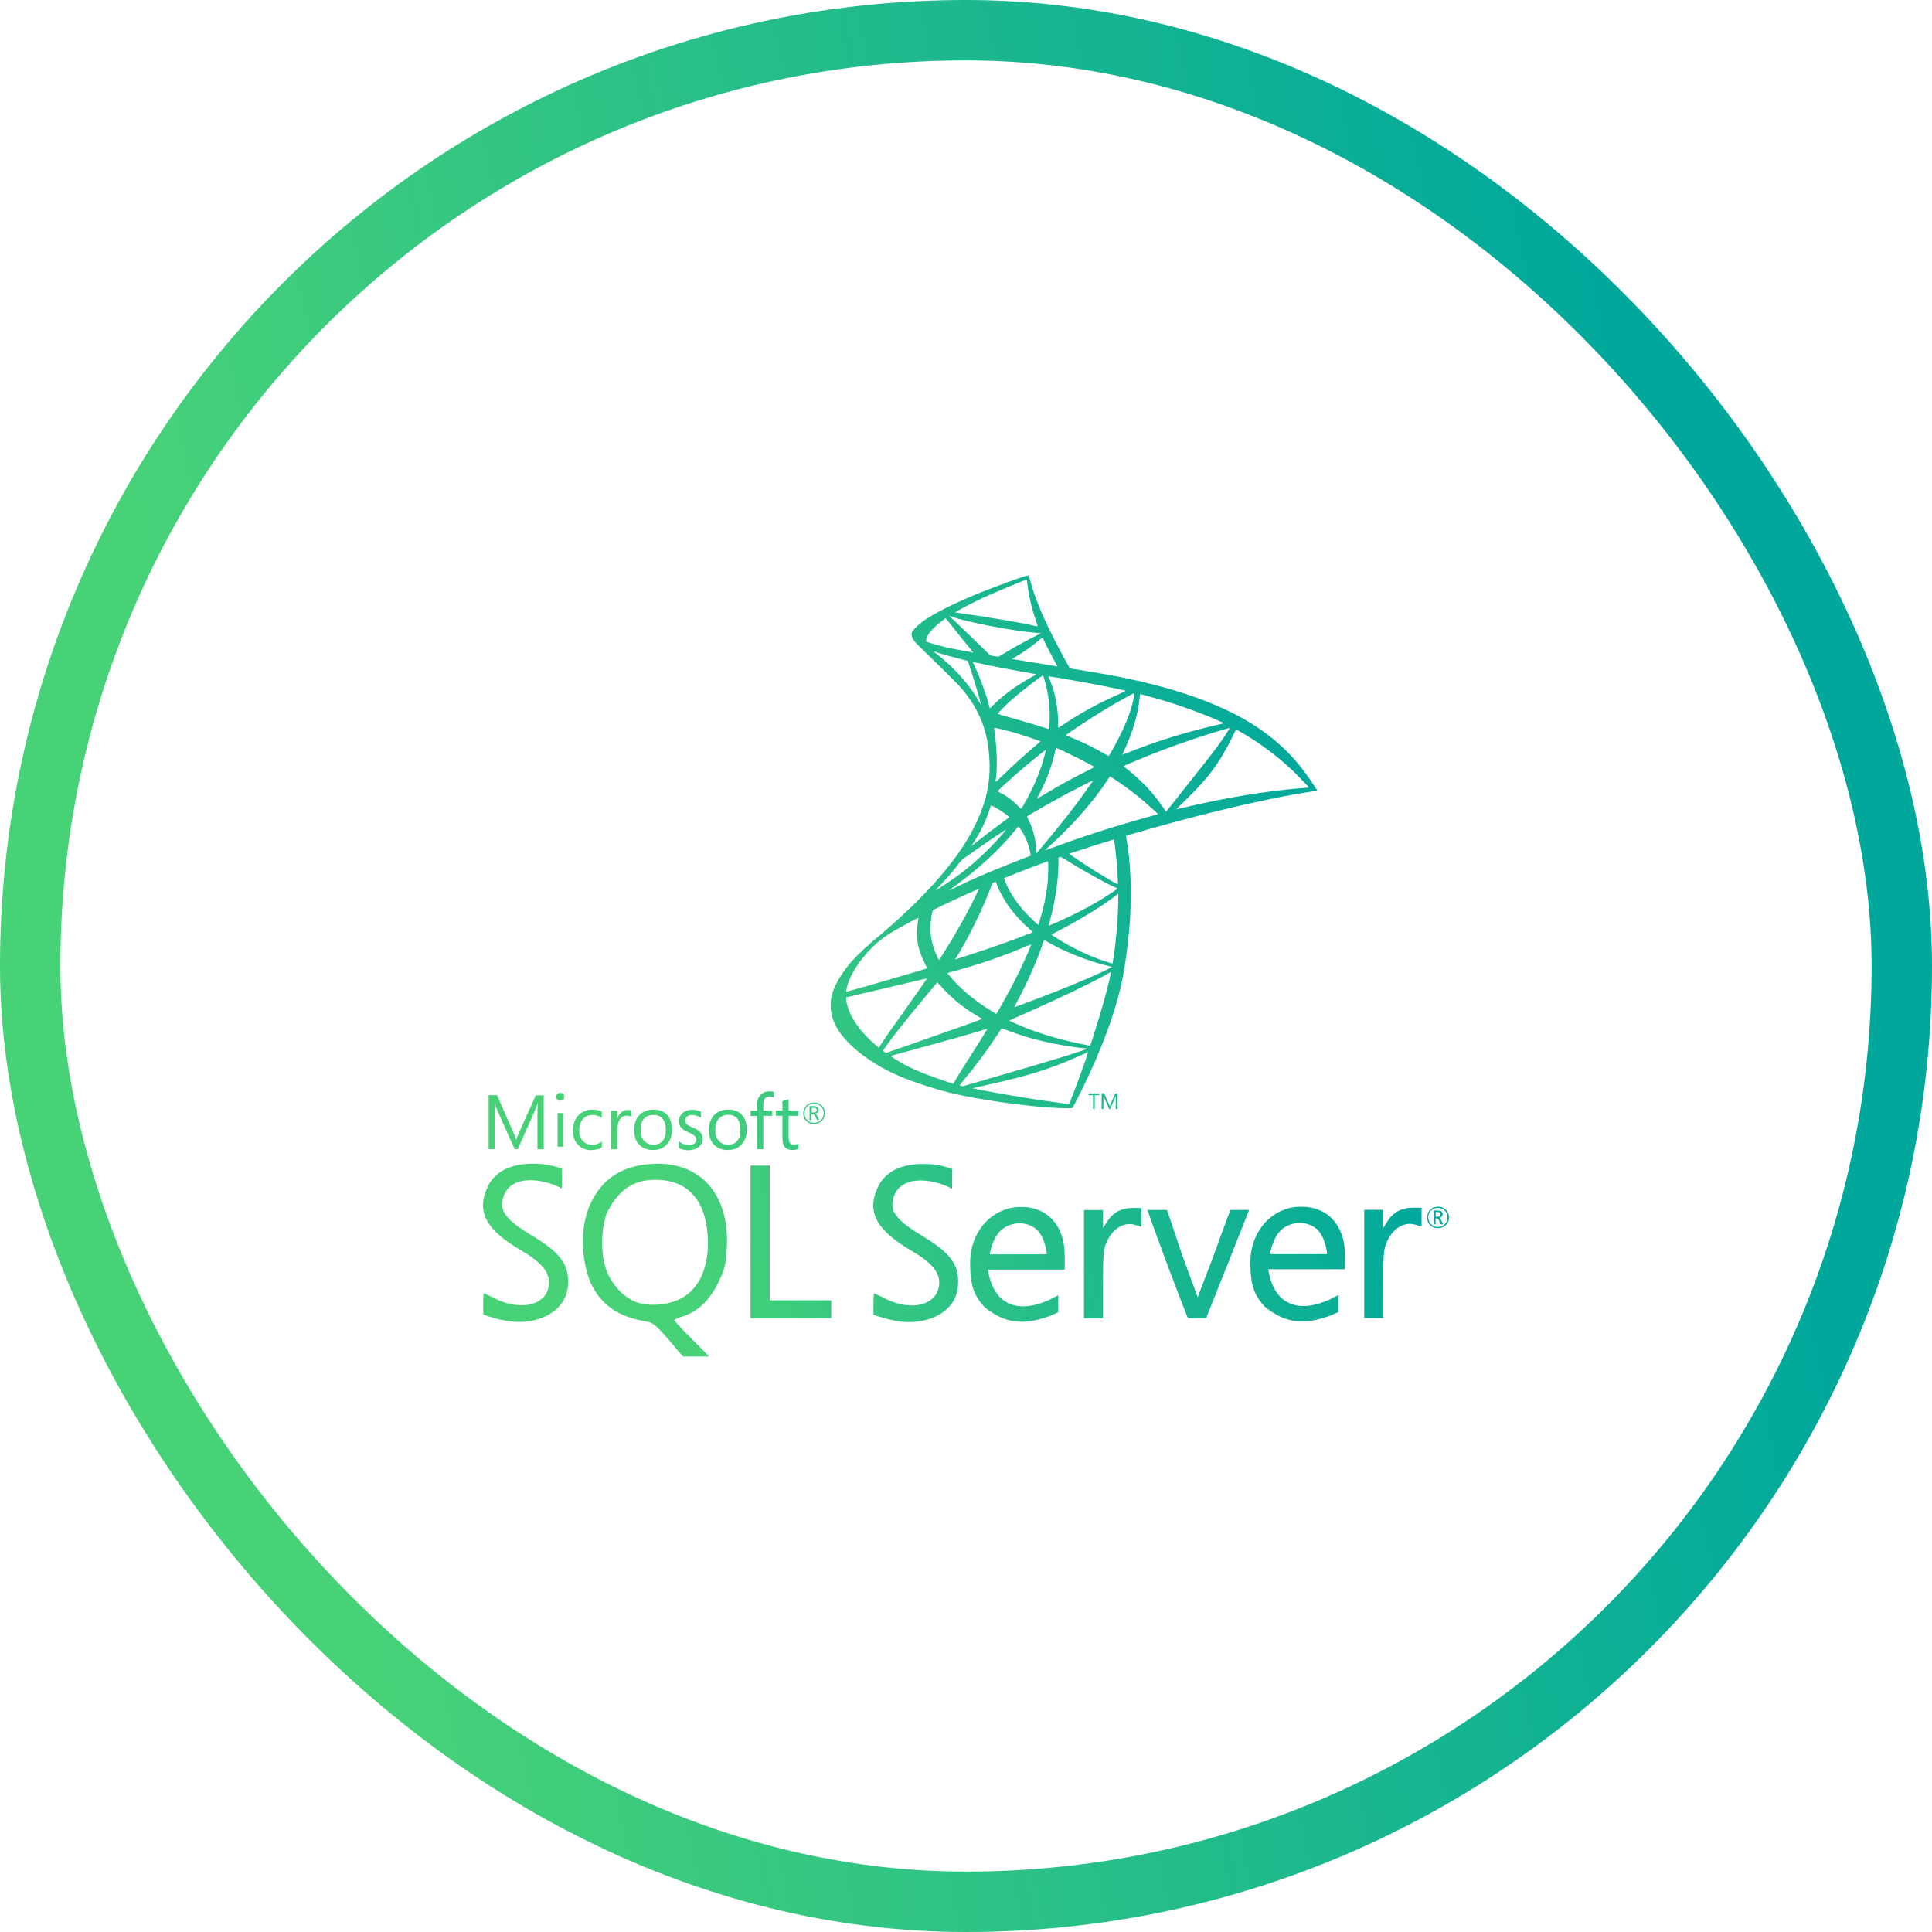 <svg width="64" height="64" viewBox="0 0 64 64" fill="none" xmlns="http://www.w3.org/2000/svg">
<rect x="1" y="1" width="62" height="62" rx="31" stroke="url(#paint0_linear_2389_21411)" stroke-width="2"/>
<g clip-path="url(#clip0_2389_21411)">
<path d="M34.052 19.064C33.993 19.056 33.045 19.398 32.433 19.647C31.608 19.983 30.967 20.304 30.571 20.582C30.44 20.675 30.285 20.827 30.232 20.911L30.229 20.905C30.229 20.905 30.224 20.921 30.221 20.925C30.219 20.93 30.213 20.938 30.211 20.942C30.2 20.971 30.194 21.002 30.194 21.033L30.203 21.041C30.206 21.07 30.212 21.102 30.227 21.137C30.262 21.223 30.363 21.327 30.477 21.434C30.477 21.434 31.666 22.593 31.811 22.758C32.468 23.517 32.754 24.265 32.781 25.296C32.797 25.958 32.671 26.541 32.358 27.217C31.803 28.43 30.63 29.768 28.822 31.253L28.848 31.244C28.837 31.253 28.819 31.269 28.808 31.277C28.592 31.448 28.271 31.768 28.108 31.971C27.865 32.276 27.673 32.599 27.59 32.848C27.444 33.297 27.515 33.75 27.799 34.17C28.162 34.704 28.886 35.249 29.73 35.62C30.16 35.81 30.884 36.053 31.429 36.189C32.334 36.419 34.087 36.667 35.051 36.705C35.246 36.713 35.508 36.713 35.518 36.705C35.539 36.691 35.689 36.406 35.863 36.05C36.456 34.84 36.883 33.705 37.116 32.735C37.255 32.148 37.364 31.365 37.436 30.438C37.455 30.179 37.463 29.311 37.447 29.017C37.422 28.537 37.38 28.146 37.313 27.764C37.305 27.723 37.306 27.703 37.307 27.685C39.454 27.047 41.822 26.469 43.395 26.229L43.638 26.191L43.601 26.133C43.387 25.801 43.24 25.595 43.064 25.376C42.551 24.74 41.929 24.225 41.167 23.798C40.12 23.213 38.766 22.756 37.051 22.417C36.728 22.353 36.018 22.23 35.441 22.142L35.387 22.046C35.072 21.49 34.725 20.801 34.522 20.336C34.364 19.976 34.215 19.559 34.132 19.259C34.087 19.078 34.081 19.067 34.052 19.065L34.052 19.064ZM34.009 19.2H34.012C34.014 19.203 34.025 19.278 34.036 19.366C34.083 19.749 34.17 20.126 34.295 20.491C34.394 20.785 34.394 20.768 34.279 20.733C34.007 20.659 32.785 20.448 31.901 20.325C31.76 20.307 31.64 20.288 31.64 20.285C31.629 20.275 32.278 19.935 32.564 19.802C32.93 19.634 33.934 19.214 34.009 19.2ZM31.434 20.397L31.538 20.432C32.105 20.624 33.528 20.897 34.313 20.961C34.401 20.969 34.477 20.977 34.479 20.977C34.482 20.979 34.407 21.02 34.311 21.065C33.941 21.25 33.579 21.451 33.226 21.666C33.175 21.699 33.123 21.729 33.068 21.755C32.98 21.741 32.892 21.727 32.804 21.712L32.553 21.466C32.228 21.15 31.901 20.835 31.573 20.523L31.434 20.397ZM31.327 20.48L31.704 20.95C31.909 21.209 32.118 21.463 32.163 21.519C32.204 21.57 32.231 21.603 32.236 21.613C31.97 21.567 31.685 21.518 31.466 21.471C31.306 21.436 30.999 21.364 30.758 21.281C30.732 21.271 30.705 21.261 30.678 21.251V21.223C30.681 21.044 30.908 20.776 31.293 20.504L31.327 20.48ZM34.527 21.121C34.538 21.121 34.551 21.145 34.584 21.217C34.674 21.418 34.958 21.957 35.027 22.062L35.036 22.076C34.531 21.996 34.028 21.914 33.524 21.829C33.539 21.817 33.556 21.806 33.574 21.797C33.863 21.635 34.135 21.447 34.388 21.234C34.45 21.183 34.506 21.135 34.517 21.127C34.519 21.121 34.525 21.119 34.527 21.121ZM30.919 21.572C30.921 21.57 30.964 21.586 31.02 21.605C31.122 21.639 31.253 21.68 31.407 21.722C31.525 21.755 31.642 21.786 31.76 21.816C31.92 21.856 32.054 21.893 32.056 21.893C32.075 21.912 32.345 22.774 32.435 23.106C32.47 23.231 32.498 23.338 32.495 23.338C32.492 23.341 32.462 23.296 32.428 23.234C32.115 22.684 31.621 22.126 31.049 21.677C31.003 21.645 30.959 21.61 30.919 21.572ZM32.23 21.933C32.23 21.939 32.23 21.936 32.233 21.936C32.246 21.936 32.305 21.944 32.377 21.96C32.831 22.062 33.646 22.216 34.166 22.304C34.255 22.318 34.324 22.334 34.324 22.339C34.324 22.344 34.292 22.363 34.252 22.384C34.061 22.49 33.874 22.603 33.691 22.721C33.395 22.919 33.127 23.133 32.935 23.325C32.887 23.372 32.839 23.42 32.791 23.467C32.791 23.467 32.775 23.421 32.762 23.365C32.666 22.994 32.465 22.444 32.283 22.056C32.263 22.016 32.245 21.975 32.23 21.933ZM34.546 22.377C34.562 22.382 34.589 22.473 34.642 22.673C34.742 23.073 34.786 23.485 34.77 23.897C34.765 24.009 34.76 24.113 34.755 24.126L34.746 24.153L34.608 24.108C34.226 23.989 33.843 23.876 33.459 23.768C33.231 23.707 33.047 23.651 33.047 23.646C33.047 23.63 33.379 23.298 33.52 23.173C33.79 22.935 34.522 22.369 34.546 22.377ZM34.73 22.404C34.739 22.396 35.836 22.585 36.336 22.681C36.707 22.754 37.246 22.865 37.278 22.879C37.294 22.884 37.238 22.916 37.059 22.996C36.354 23.314 35.831 23.6 35.31 23.947C35.174 24.038 35.059 24.113 35.056 24.113C35.053 24.113 35.051 24.035 35.051 23.942C35.051 23.435 34.949 22.922 34.762 22.489C34.743 22.446 34.728 22.406 34.73 22.404ZM37.57 22.965C37.578 22.973 37.543 23.188 37.511 23.317C37.415 23.715 37.156 24.305 36.838 24.861C36.782 24.96 36.731 25.04 36.725 25.043C36.72 25.045 36.648 25.005 36.566 24.957C36.255 24.775 35.903 24.604 35.518 24.444C35.411 24.399 35.318 24.362 35.315 24.356C35.296 24.34 36.157 23.771 36.611 23.499C36.971 23.28 37.559 22.954 37.57 22.965ZM37.773 22.996C37.797 22.996 38.283 23.13 38.537 23.205C39.164 23.392 39.885 23.656 40.355 23.87L40.55 23.958L40.414 23.99C39.266 24.254 38.283 24.559 37.334 24.944C37.285 24.965 37.234 24.985 37.182 25.003C37.177 25.003 37.203 24.941 37.238 24.866C37.524 24.26 37.709 23.627 37.754 23.087C37.757 23.036 37.764 22.996 37.773 22.996ZM32.932 24.108C32.941 24.1 33.312 24.188 33.512 24.244C33.817 24.329 34.463 24.545 34.463 24.562C34.463 24.564 34.391 24.626 34.306 24.7C33.956 24.992 33.619 25.299 33.215 25.689C33.095 25.804 32.994 25.897 32.989 25.897C32.983 25.897 32.981 25.881 32.983 25.86C33.045 25.411 33.031 24.834 32.946 24.249C32.938 24.174 32.93 24.11 32.932 24.108ZM40.735 24.115C40.74 24.121 40.564 24.399 40.452 24.556C40.291 24.786 40.057 25.091 39.525 25.758C39.291 26.052 39.057 26.347 38.825 26.643C38.718 26.776 38.63 26.889 38.627 26.889C38.625 26.889 38.59 26.841 38.553 26.782C38.254 26.333 37.895 25.94 37.471 25.588C37.406 25.533 37.34 25.479 37.273 25.427C37.253 25.414 37.236 25.399 37.219 25.382C37.219 25.374 37.674 25.179 38.018 25.04C38.689 24.77 39.371 24.527 40.061 24.31C40.385 24.209 40.729 24.11 40.735 24.116L40.735 24.115ZM40.941 24.169C40.951 24.167 41.016 24.199 41.093 24.244C41.742 24.615 42.378 25.093 42.88 25.585C43.022 25.724 43.371 26.087 43.366 26.09C43.366 26.09 43.243 26.1 43.099 26.111C41.974 26.197 40.535 26.434 39.151 26.768C39.091 26.782 39.03 26.796 38.969 26.808C38.964 26.808 39.068 26.704 39.199 26.578C40.011 25.796 40.383 25.302 40.82 24.42C40.882 24.289 40.935 24.177 40.941 24.169ZM34.992 24.778C35.029 24.786 35.377 24.949 35.638 25.08C35.879 25.2 36.24 25.392 36.258 25.408C36.261 25.411 36.133 25.478 35.975 25.555C35.504 25.79 35.044 26.044 34.594 26.317C34.466 26.394 34.359 26.458 34.356 26.458C34.346 26.458 34.348 26.447 34.42 26.317C34.661 25.879 34.853 25.355 34.962 24.845C34.973 24.805 34.984 24.778 34.992 24.778ZM34.645 24.842C34.653 24.85 34.562 25.179 34.506 25.358C34.381 25.733 34.223 26.096 34.033 26.442C33.99 26.517 33.926 26.626 33.892 26.688L33.825 26.795L33.675 26.651C33.502 26.482 33.36 26.378 33.178 26.284C33.106 26.247 33.05 26.215 33.05 26.21C33.05 26.188 33.507 25.775 33.857 25.475C34.108 25.259 34.636 24.834 34.645 24.842ZM36.768 25.716L36.9 25.801C37.219 26.01 37.527 26.238 37.821 26.482C37.973 26.608 38.267 26.872 38.326 26.936L38.358 26.971L38.141 27.032C36.918 27.372 35.972 27.674 34.869 28.08C34.746 28.125 34.642 28.162 34.634 28.162C34.618 28.162 34.605 28.176 34.88 27.922C35.585 27.273 36.21 26.557 36.675 25.86L36.768 25.716ZM36.21 25.855C36.215 25.86 35.849 26.376 35.63 26.667C35.291 27.111 34.942 27.547 34.583 27.975C34.45 28.133 34.335 28.264 34.33 28.266C34.322 28.269 34.319 28.229 34.319 28.168C34.319 27.844 34.236 27.5 34.092 27.206C34.031 27.084 34.02 27.054 34.033 27.04C34.084 26.995 34.861 26.552 35.352 26.287C35.684 26.111 36.202 25.849 36.21 25.855ZM32.834 26.682C32.842 26.682 32.904 26.715 32.973 26.752C33.135 26.841 33.289 26.944 33.432 27.062C33.437 27.067 33.368 27.123 33.277 27.19C32.985 27.401 32.697 27.618 32.415 27.842C32.179 28.029 32.171 28.034 32.198 27.994C32.374 27.724 32.462 27.572 32.556 27.377C32.642 27.196 32.717 27.009 32.78 26.819C32.801 26.742 32.828 26.682 32.834 26.682ZM33.728 27.388H33.734C33.747 27.385 33.764 27.409 33.836 27.516C33.988 27.743 34.105 28.047 34.135 28.293L34.14 28.347L33.774 28.488C33.12 28.742 32.516 28.993 32.107 29.18C31.958 29.25 31.809 29.321 31.661 29.394C31.53 29.46 31.424 29.511 31.424 29.509C31.424 29.506 31.506 29.445 31.608 29.37C32.407 28.79 33.098 28.155 33.616 27.519C33.672 27.452 33.723 27.391 33.728 27.388ZM33.32 27.489C33.331 27.5 33.026 27.844 32.818 28.055C32.303 28.582 31.792 28.993 31.159 29.394C31.079 29.444 31.007 29.49 30.999 29.495C30.98 29.506 31.004 29.479 31.282 29.177C31.445 29.003 31.599 28.82 31.744 28.63C31.845 28.499 31.864 28.48 32.011 28.376C32.404 28.093 33.309 27.479 33.32 27.489ZM36.897 27.808C36.932 27.897 37.007 28.626 37.028 29.113C37.033 29.223 37.03 29.295 37.025 29.295C37.004 29.295 36.573 29.041 36.266 28.849C36 28.681 35.497 28.348 35.414 28.282C35.906 28.116 36.4 27.958 36.897 27.808ZM35.127 28.384C35.162 28.399 35.215 28.428 35.321 28.493C35.871 28.838 36.619 29.255 36.94 29.394C37.038 29.436 37.049 29.42 36.822 29.575C36.336 29.907 35.73 30.233 34.987 30.561C34.907 30.598 34.826 30.632 34.744 30.665C34.739 30.665 34.754 30.598 34.776 30.518C34.955 29.853 35.056 29.18 35.062 28.64C35.063 28.506 35.063 28.44 35.067 28.405L35.127 28.384ZM34.717 28.53C34.731 28.579 34.721 29.129 34.701 29.287C34.653 29.681 34.571 30.069 34.455 30.449C34.426 30.548 34.399 30.631 34.394 30.636C34.383 30.649 34.017 30.291 33.897 30.153C33.689 29.912 33.526 29.672 33.405 29.437C33.347 29.323 33.264 29.121 33.261 29.09C33.64 28.936 34.032 28.782 34.444 28.627C34.529 28.595 34.629 28.562 34.717 28.53ZM32.981 29.207C32.988 29.217 33.003 29.251 33.018 29.295C33.103 29.528 33.296 29.87 33.462 30.089C33.643 30.329 33.881 30.585 34.079 30.753C34.143 30.807 34.201 30.857 34.209 30.866C34.225 30.881 34.231 30.879 33.795 31.045C33.291 31.237 32.74 31.429 32.11 31.632C31.959 31.681 31.809 31.73 31.658 31.779C31.634 31.787 31.642 31.774 31.712 31.664C32.025 31.176 32.5 30.217 32.767 29.538C32.812 29.421 32.858 29.303 32.866 29.276C32.869 29.265 32.874 29.258 32.878 29.251C32.913 29.236 32.946 29.221 32.981 29.207ZM32.424 29.445C32.412 29.488 32.297 29.729 32.174 29.971C31.915 30.476 31.631 30.972 31.253 31.576C31.188 31.68 31.127 31.777 31.119 31.787C31.105 31.806 31.101 31.801 31.058 31.718C30.967 31.539 30.892 31.309 30.852 31.098C30.811 30.889 30.82 30.526 30.865 30.302C30.886 30.205 30.895 30.168 30.913 30.144C31.411 29.897 31.914 29.665 32.424 29.445ZM37.044 29.605V29.717C37.044 30.313 36.979 31.13 36.886 31.726C36.87 31.83 36.856 31.915 36.854 31.918C36.854 31.918 36.776 31.897 36.685 31.87C36.26 31.735 35.848 31.558 35.456 31.343C35.197 31.202 34.821 30.97 34.831 30.959C34.834 30.957 34.947 30.898 35.078 30.828C35.601 30.556 36.103 30.262 36.538 29.971C36.702 29.861 36.947 29.685 37.001 29.637L37.044 29.605ZM30.42 30.401C30.427 30.405 30.425 30.427 30.411 30.513C30.397 30.608 30.388 30.703 30.381 30.799C30.36 31.189 30.424 31.478 30.617 31.873C30.67 31.982 30.713 32.073 30.71 32.075C30.691 32.092 28.924 32.61 28.367 32.762C28.202 32.807 28.058 32.848 28.047 32.85C28.029 32.856 28.026 32.853 28.034 32.807C28.095 32.415 28.394 31.902 28.811 31.469C29.089 31.181 29.31 31.012 29.689 30.796C29.865 30.697 30.042 30.6 30.22 30.505C30.285 30.47 30.354 30.435 30.42 30.401ZM34.586 31.141C34.589 31.138 34.653 31.173 34.73 31.218C35.302 31.55 36.098 31.857 36.776 32.014L36.838 32.028L36.752 32.075C36.397 32.273 35.23 32.759 34.036 33.205C33.862 33.269 33.691 33.334 33.659 33.347C33.627 33.36 33.598 33.368 33.598 33.366C33.598 33.363 33.646 33.27 33.707 33.155C34.041 32.53 34.377 31.768 34.548 31.239C34.57 31.189 34.583 31.143 34.586 31.141ZM34.161 31.279C34.164 31.282 34.142 31.338 34.116 31.403C33.883 31.966 33.579 32.581 33.189 33.27C33.09 33.446 33.008 33.588 33.005 33.588C33.002 33.588 32.922 33.539 32.826 33.481C32.259 33.133 31.757 32.706 31.429 32.292L31.381 32.233L31.623 32.166C32.495 31.929 33.234 31.672 33.969 31.357C34.073 31.314 34.159 31.28 34.161 31.28L34.161 31.279ZM36.8 32.201C36.803 32.263 36.667 32.813 36.555 33.211C36.455 33.565 36.348 33.918 36.234 34.269C36.17 34.472 36.114 34.64 36.111 34.64C36.1 34.639 36.088 34.636 36.077 34.632C35.283 34.488 34.572 34.287 33.905 34.02C33.718 33.945 33.451 33.825 33.435 33.812C33.429 33.806 33.59 33.732 33.792 33.644C35.008 33.112 36.269 32.508 36.702 32.249C36.752 32.217 36.792 32.201 36.8 32.201ZM30.708 32.409C30.713 32.415 30.373 32.903 29.898 33.569C29.733 33.801 29.541 34.073 29.468 34.175C29.385 34.292 29.304 34.412 29.225 34.533L29.113 34.707L28.993 34.605C28.851 34.488 28.605 34.237 28.496 34.098C28.266 33.812 28.111 33.51 28.05 33.235C28.02 33.107 28.02 33.043 28.047 33.035C28.087 33.024 28.8 32.856 29.468 32.701C29.787 32.627 30.106 32.553 30.424 32.476C30.579 32.439 30.705 32.409 30.708 32.409ZM31.049 32.54L31.135 32.636C31.52 33.066 31.912 33.385 32.388 33.662C32.473 33.71 32.537 33.753 32.532 33.756C32.513 33.769 30.881 34.349 30.125 34.611C29.866 34.702 29.607 34.792 29.348 34.88C29.345 34.88 29.321 34.864 29.294 34.845L29.246 34.811L29.324 34.698C29.575 34.335 29.89 33.937 30.577 33.109L31.049 32.54ZM33.181 34.066C33.184 34.063 33.301 34.106 33.445 34.159C33.793 34.29 34.068 34.373 34.437 34.466C34.891 34.581 35.548 34.693 35.935 34.725C35.994 34.73 36.026 34.736 36.015 34.744C35.996 34.755 35.603 34.886 35.315 34.977C34.855 35.121 33.453 35.535 32.31 35.863C32.099 35.925 31.918 35.976 31.907 35.978C31.88 35.984 31.792 35.959 31.792 35.949C31.792 35.944 31.856 35.861 31.934 35.77C32.323 35.305 32.685 34.818 33.018 34.311C33.106 34.178 33.181 34.068 33.181 34.066ZM32.711 34.079V34.079C32.714 34.082 32.523 34.386 32.193 34.91C32.051 35.131 31.893 35.383 31.837 35.471C31.784 35.556 31.703 35.69 31.658 35.764L31.581 35.901L31.541 35.89C31.445 35.863 30.769 35.626 30.59 35.553C30.378 35.469 30.17 35.374 29.968 35.268C29.754 35.153 29.487 34.982 29.508 34.976C29.514 34.974 29.879 34.875 30.32 34.755C31.49 34.437 32.139 34.252 32.564 34.119C32.642 34.095 32.708 34.076 32.711 34.079ZM36.037 34.859H36.039C36.05 34.886 35.617 36.088 35.459 36.467C35.425 36.552 35.411 36.574 35.393 36.571C35.347 36.568 34.719 36.481 34.337 36.425C33.672 36.323 32.556 36.128 32.276 36.064L32.212 36.05L32.609 35.96C33.465 35.767 33.875 35.663 34.292 35.535C34.83 35.37 35.356 35.167 35.865 34.928C35.948 34.891 36.018 34.861 36.037 34.859ZM25.485 36.151C25.375 36.151 25.285 36.185 25.212 36.254C25.125 36.336 25.08 36.441 25.08 36.585V36.795H24.864V36.966H25.08V38.068L25.081 38.067H25.286V36.962H25.584V36.79H25.286V36.592C25.286 36.413 25.355 36.323 25.498 36.323C25.547 36.323 25.596 36.336 25.633 36.356V36.172C25.596 36.155 25.547 36.152 25.485 36.152L25.485 36.151ZM18.559 36.2C18.542 36.199 18.525 36.203 18.509 36.209C18.492 36.215 18.478 36.225 18.465 36.237C18.453 36.249 18.442 36.264 18.435 36.28C18.428 36.296 18.424 36.313 18.424 36.331C18.424 36.372 18.437 36.4 18.465 36.425C18.491 36.449 18.524 36.462 18.559 36.462H18.56C18.577 36.463 18.594 36.46 18.61 36.453C18.627 36.447 18.641 36.437 18.654 36.425C18.666 36.413 18.677 36.398 18.684 36.382C18.691 36.366 18.695 36.349 18.695 36.331C18.696 36.313 18.692 36.296 18.685 36.279C18.678 36.263 18.668 36.249 18.654 36.237C18.642 36.225 18.627 36.215 18.61 36.209C18.594 36.203 18.577 36.199 18.559 36.2ZM36.056 36.221V36.278H36.207V36.737H36.264V36.278H36.416V36.221H36.056ZM36.494 36.221V36.737H36.551V36.393L36.555 36.392C36.555 36.347 36.555 36.311 36.551 36.29C36.555 36.314 36.564 36.331 36.568 36.343L36.743 36.737H36.772L36.948 36.339C36.953 36.327 36.957 36.311 36.965 36.29C36.962 36.323 36.96 36.356 36.961 36.389V36.736H37.022V36.221H36.948L36.788 36.577C36.785 36.589 36.772 36.614 36.764 36.642H36.759C36.756 36.626 36.748 36.609 36.736 36.581L36.576 36.221H36.494ZM16.186 36.279V38.068H16.387V36.869L16.391 36.868C16.391 36.708 16.386 36.589 16.382 36.519H16.386C16.402 36.602 16.422 36.663 16.439 36.704L17.049 38.068H17.151L17.762 36.692C17.779 36.655 17.795 36.598 17.815 36.52H17.82C17.809 36.636 17.803 36.752 17.803 36.869V38.071H18.012V36.283H17.75L17.189 37.528C17.168 37.577 17.14 37.65 17.103 37.748H17.095C17.073 37.675 17.046 37.604 17.014 37.536L16.465 36.279H16.186ZM26.124 36.413C26.054 36.437 25.985 36.458 25.919 36.478V36.789H25.7V36.961H25.919V37.719H25.921C25.921 37.969 26.03 38.096 26.256 38.096C26.338 38.096 26.399 38.083 26.448 38.054V37.878C26.41 37.906 26.364 37.921 26.317 37.92C26.247 37.92 26.198 37.903 26.17 37.866C26.141 37.829 26.124 37.767 26.124 37.682V36.961H26.448V36.789H26.124V36.413ZM26.968 36.524C26.865 36.524 26.78 36.557 26.71 36.626C26.64 36.696 26.608 36.781 26.608 36.88C26.608 36.983 26.641 37.068 26.71 37.133C26.776 37.199 26.861 37.232 26.964 37.232V37.233C27.066 37.233 27.151 37.2 27.221 37.129C27.256 37.096 27.283 37.057 27.301 37.014C27.32 36.97 27.329 36.923 27.328 36.876C27.328 36.773 27.291 36.688 27.222 36.622C27.188 36.59 27.148 36.565 27.105 36.547C27.061 36.531 27.015 36.522 26.968 36.524ZM26.968 36.561C27.058 36.561 27.132 36.589 27.194 36.65C27.255 36.711 27.288 36.786 27.288 36.876C27.288 36.918 27.28 36.96 27.264 37C27.248 37.039 27.224 37.075 27.194 37.105C27.165 37.134 27.129 37.157 27.09 37.173C27.052 37.188 27.01 37.196 26.968 37.195C26.878 37.195 26.804 37.167 26.743 37.105C26.713 37.075 26.689 37.039 26.673 37C26.657 36.96 26.649 36.918 26.649 36.876C26.649 36.786 26.677 36.711 26.738 36.65C26.799 36.589 26.873 36.561 26.968 36.561ZM26.817 36.642V37.101H26.882V36.908L26.89 36.909H26.931C26.96 36.909 26.989 36.937 27.014 36.99L27.063 37.101H27.14L27.079 36.978C27.054 36.928 27.03 36.9 27.002 36.892C27.038 36.884 27.067 36.872 27.087 36.847C27.097 36.836 27.104 36.823 27.109 36.809C27.114 36.795 27.116 36.78 27.115 36.765C27.116 36.749 27.113 36.732 27.107 36.717C27.1 36.702 27.091 36.689 27.078 36.678C27.05 36.655 27.005 36.642 26.947 36.642H26.817ZM26.889 36.696H26.947C26.988 36.696 27.017 36.704 27.034 36.716C27.049 36.728 27.054 36.744 27.054 36.773C27.054 36.826 27.02 36.851 26.959 36.851H26.889L26.889 36.696ZM21.655 36.757C21.462 36.757 21.307 36.814 21.192 36.925C21.07 37.047 21.005 37.22 21.005 37.441C21.005 37.633 21.057 37.793 21.168 37.911C21.282 38.034 21.434 38.096 21.627 38.096L21.626 38.096C21.819 38.096 21.974 38.034 22.088 37.911C22.203 37.789 22.26 37.625 22.26 37.42C22.26 37.211 22.208 37.052 22.101 36.933C21.994 36.814 21.847 36.757 21.655 36.757ZM24.132 36.757L24.131 36.757C23.939 36.757 23.784 36.814 23.669 36.925C23.547 37.047 23.481 37.22 23.481 37.441C23.481 37.633 23.534 37.793 23.644 37.911C23.759 38.034 23.91 38.096 24.103 38.096C24.3 38.096 24.451 38.034 24.566 37.911C24.68 37.788 24.738 37.624 24.738 37.42C24.738 37.211 24.684 37.051 24.578 36.932C24.467 36.814 24.32 36.757 24.132 36.757ZM19.64 36.757C19.436 36.757 19.276 36.823 19.157 36.95C19.038 37.076 18.977 37.248 18.977 37.456C18.977 37.641 19.031 37.797 19.141 37.916C19.256 38.038 19.403 38.1 19.583 38.1C19.723 38.096 19.836 38.067 19.935 38.009V37.813C19.836 37.887 19.73 37.924 19.621 37.924C19.489 37.924 19.383 37.879 19.305 37.792C19.227 37.707 19.186 37.588 19.186 37.44C19.186 37.285 19.227 37.162 19.313 37.068C19.395 36.978 19.502 36.933 19.632 36.933C19.738 36.933 19.84 36.966 19.935 37.032V36.822C19.849 36.777 19.752 36.757 19.64 36.757ZM22.94 36.762C22.809 36.762 22.698 36.799 22.616 36.868C22.576 36.9 22.543 36.94 22.521 36.986C22.499 37.032 22.488 37.083 22.489 37.134C22.489 37.228 22.517 37.306 22.571 37.363C22.616 37.412 22.693 37.462 22.8 37.506C22.903 37.551 22.972 37.592 23.009 37.625C23.026 37.64 23.04 37.659 23.049 37.68C23.058 37.701 23.063 37.724 23.062 37.747C23.062 37.866 22.98 37.928 22.821 37.928C22.698 37.928 22.587 37.888 22.489 37.806V38.026C22.578 38.08 22.685 38.104 22.804 38.104C22.955 38.096 23.074 38.059 23.155 37.986L23.157 37.985C23.235 37.916 23.276 37.83 23.276 37.723C23.277 37.679 23.269 37.636 23.253 37.596C23.237 37.556 23.212 37.52 23.182 37.489C23.132 37.44 23.055 37.396 22.944 37.351C22.846 37.31 22.785 37.273 22.752 37.244C22.734 37.227 22.72 37.207 22.711 37.184C22.702 37.161 22.697 37.137 22.698 37.112C22.698 37.059 22.719 37.019 22.759 36.986C22.8 36.953 22.854 36.937 22.924 36.937C23.034 36.937 23.128 36.966 23.215 37.028V36.823C23.129 36.781 23.035 36.761 22.94 36.762ZM20.787 36.769C20.713 36.769 20.648 36.794 20.589 36.84C20.529 36.888 20.48 36.962 20.451 37.055H20.446V36.794H20.242V38.071H20.447V37.416L20.451 37.415C20.451 37.268 20.484 37.15 20.545 37.068C20.602 36.995 20.672 36.957 20.754 36.957C20.823 36.957 20.873 36.97 20.909 36.999V36.785C20.881 36.773 20.84 36.769 20.787 36.769ZM18.47 36.871V37.985H18.65V36.871H18.47ZM24.123 36.929C24.25 36.929 24.352 36.97 24.425 37.051C24.491 37.141 24.528 37.265 24.528 37.428H24.529C24.529 37.584 24.495 37.707 24.426 37.789C24.356 37.875 24.254 37.92 24.119 37.92C23.987 37.92 23.886 37.875 23.808 37.789C23.73 37.703 23.693 37.584 23.693 37.428C23.693 37.264 23.734 37.137 23.816 37.051C23.893 36.97 23.996 36.929 24.123 36.929ZM21.642 36.933C21.774 36.933 21.872 36.974 21.945 37.056C22.019 37.142 22.056 37.264 22.056 37.428C22.056 37.584 22.023 37.707 21.953 37.789C21.884 37.875 21.782 37.92 21.646 37.92C21.515 37.92 21.413 37.875 21.335 37.789C21.258 37.703 21.221 37.584 21.221 37.428C21.213 37.273 21.253 37.147 21.335 37.056C21.413 36.974 21.515 36.933 21.642 36.933ZM17.72 38.549C16.91 38.537 16.386 38.803 16.14 39.343C15.78 40.142 16.099 40.743 17.253 41.415C17.901 41.791 18.187 42.119 18.187 42.476C18.187 43.213 17.299 43.47 16.382 43.008C16.193 42.914 16.034 42.835 16.025 42.835C15.992 43.044 16.009 43.544 16.009 43.544C16.009 43.544 16.291 43.663 16.713 43.744C17.761 43.953 18.715 43.461 18.805 42.663C18.883 41.914 18.612 41.521 17.585 40.908V40.908C16.902 40.494 16.599 40.196 16.636 39.843C16.742 38.869 17.945 39.004 18.612 39.373L18.617 38.717C18.617 38.717 18.248 38.557 17.72 38.549ZM21.753 38.549V38.55C21.703 38.55 21.654 38.555 21.605 38.555C20.61 38.607 19.939 39.046 19.546 39.901C19.21 40.675 19.247 41.686 19.55 42.464C19.902 43.225 20.471 43.626 21.421 43.778C21.622 43.811 21.756 43.92 22.146 44.375L22.624 44.936H23.493L22.916 44.354C22.596 44.035 22.338 43.757 22.338 43.732C22.338 43.708 22.46 43.655 22.608 43.61C23.096 43.462 23.5 43.086 23.783 42.509C24.012 42.045 24.045 41.902 24.078 41.325C24.164 39.61 23.259 38.537 21.753 38.549ZM30.648 38.558C29.837 38.546 29.314 38.811 29.068 39.352C28.707 40.15 29.031 40.752 30.181 41.424C30.828 41.8 31.114 42.124 31.114 42.48C31.114 43.217 30.226 43.479 29.309 43.012C29.121 42.918 28.962 42.841 28.953 42.841C28.92 43.049 28.936 43.55 28.936 43.55C28.936 43.55 29.215 43.663 29.636 43.749C30.685 43.958 31.638 43.468 31.728 42.67C31.806 41.924 31.536 41.531 30.512 40.917V40.916C29.829 40.503 29.526 40.204 29.563 39.851C29.669 38.877 30.873 39.012 31.539 39.381L31.544 38.725C31.544 38.725 31.176 38.565 30.648 38.558ZM24.863 38.611V43.671H27.536V43.074H25.498V38.611H24.863ZM21.707 39.082C22.764 39.082 23.365 39.728 23.444 40.944C23.506 41.959 23.166 42.721 22.515 43.036L22.514 43.037C22.092 43.241 21.478 43.282 21.078 43.135C20.664 42.983 20.263 42.553 20.083 42.067C19.882 41.534 19.911 40.552 20.14 40.11C20.509 39.405 20.995 39.082 21.707 39.082ZM43.097 39.974C42.966 39.976 42.835 39.991 42.707 40.019C41.864 40.24 41.389 41.048 41.422 41.879C41.422 42.573 41.557 42.918 41.893 43.282C42.58 43.847 43.203 43.892 44.046 43.589C44.146 43.547 44.245 43.503 44.344 43.459V42.894L44.045 43.05C43.365 43.345 42.853 43.344 42.444 42.996C42.182 42.73 42.068 42.415 42.014 42.046H44.553V41.563C44.553 40.582 43.959 39.959 43.095 39.975L43.097 39.974ZM47.637 39.974C47.533 39.974 47.448 40.007 47.379 40.077C47.309 40.146 47.276 40.232 47.276 40.331C47.276 40.433 47.309 40.519 47.378 40.585C47.447 40.65 47.533 40.683 47.636 40.683C47.738 40.683 47.824 40.65 47.895 40.58C47.964 40.51 48 40.429 48 40.327C47.996 40.224 47.959 40.138 47.89 40.073L47.89 40.072C47.857 40.04 47.817 40.015 47.773 39.998C47.73 39.981 47.683 39.973 47.637 39.974ZM33.812 39.983C33.683 39.984 33.554 39.999 33.428 40.028C32.584 40.248 32.109 41.056 32.138 41.886C32.138 42.582 32.273 42.93 32.609 43.295C33.297 43.859 33.919 43.904 34.758 43.601C34.901 43.54 35.057 43.47 35.057 43.47V42.905L34.758 43.061C34.078 43.356 33.567 43.356 33.157 43.008C32.896 42.742 32.78 42.423 32.727 42.058H35.27V41.575C35.27 40.59 34.676 39.967 33.813 39.983H33.812H33.812ZM46.801 40.007C46.437 40.007 46.154 40.155 45.97 40.446L45.822 40.675V40.077H45.192V43.663H45.822V42.517C45.822 41.469 45.834 41.346 45.981 41.059C46.184 40.667 46.531 40.47 46.867 40.565L47.092 40.63V40.007H46.801ZM47.632 40.012C47.721 40.012 47.795 40.04 47.858 40.101C47.918 40.163 47.951 40.237 47.951 40.326C47.951 40.421 47.923 40.494 47.858 40.556C47.828 40.586 47.793 40.609 47.754 40.624C47.715 40.64 47.674 40.647 47.632 40.646C47.543 40.646 47.469 40.617 47.407 40.556C47.377 40.526 47.353 40.49 47.337 40.451C47.321 40.411 47.312 40.369 47.313 40.326C47.313 40.237 47.341 40.163 47.403 40.101C47.464 40.04 47.538 40.012 47.632 40.012ZM37.517 40.015C37.153 40.015 36.873 40.163 36.685 40.453L36.538 40.683V40.085H35.908V43.672H36.538V42.525C36.538 41.477 36.551 41.354 36.698 41.068C36.9 40.674 37.247 40.478 37.583 40.572L37.808 40.638V40.016H37.517L37.517 40.015ZM38.008 40.081C38.435 41.285 38.883 42.482 39.351 43.671C39.551 43.676 39.752 43.671 39.953 43.671L40.66 41.894L41.38 40.081H40.759C40.759 40.081 40.484 40.802 40.197 41.608L40.198 41.608L39.674 42.971L39.17 41.6L38.659 40.081L38.008 40.081ZM47.489 40.098V40.556H47.555V40.363H47.596C47.624 40.363 47.652 40.392 47.677 40.445L47.726 40.555H47.804L47.743 40.432C47.722 40.38 47.698 40.356 47.673 40.347C47.706 40.341 47.735 40.325 47.759 40.302C47.779 40.28 47.789 40.25 47.788 40.22C47.789 40.204 47.786 40.187 47.779 40.172C47.773 40.158 47.763 40.144 47.751 40.134C47.723 40.11 47.678 40.098 47.62 40.098H47.489ZM47.558 40.151H47.616C47.657 40.151 47.685 40.159 47.702 40.171C47.718 40.184 47.722 40.199 47.722 40.229C47.722 40.282 47.689 40.306 47.628 40.306H47.558V40.151ZM43.059 40.511C43.247 40.511 43.436 40.572 43.591 40.691C43.91 40.936 43.965 41.543 43.965 41.543H42.069C42.072 41.531 42.167 40.93 42.511 40.687C42.671 40.572 42.863 40.511 43.059 40.511ZM33.776 40.523C33.968 40.523 34.155 40.586 34.308 40.703C34.627 40.949 34.68 41.551 34.68 41.551H32.786C32.788 41.537 32.883 40.937 33.227 40.699C33.387 40.585 33.579 40.523 33.776 40.523Z" fill="url(#paint1_linear_2389_21411)"/>
</g>
<defs>
<linearGradient id="paint0_linear_2389_21411" x1="0.534" y1="1.02838e-07" x2="48.985" y2="-10.159" gradientUnits="userSpaceOnUse">
<stop stop-color="#48D278"/>
<stop offset="1" stop-color="#00A89C"/>
</linearGradient>
<linearGradient id="paint1_linear_2389_21411" x1="16.267" y1="19.064" x2="39.964" y2="12.919" gradientUnits="userSpaceOnUse">
<stop stop-color="#48D278"/>
<stop offset="1" stop-color="#00A89C"/>
</linearGradient>
<clipPath id="clip0_2389_21411">
<rect width="32" height="32" fill="white" transform="translate(16 16)"/>
</clipPath>
</defs>
</svg>
